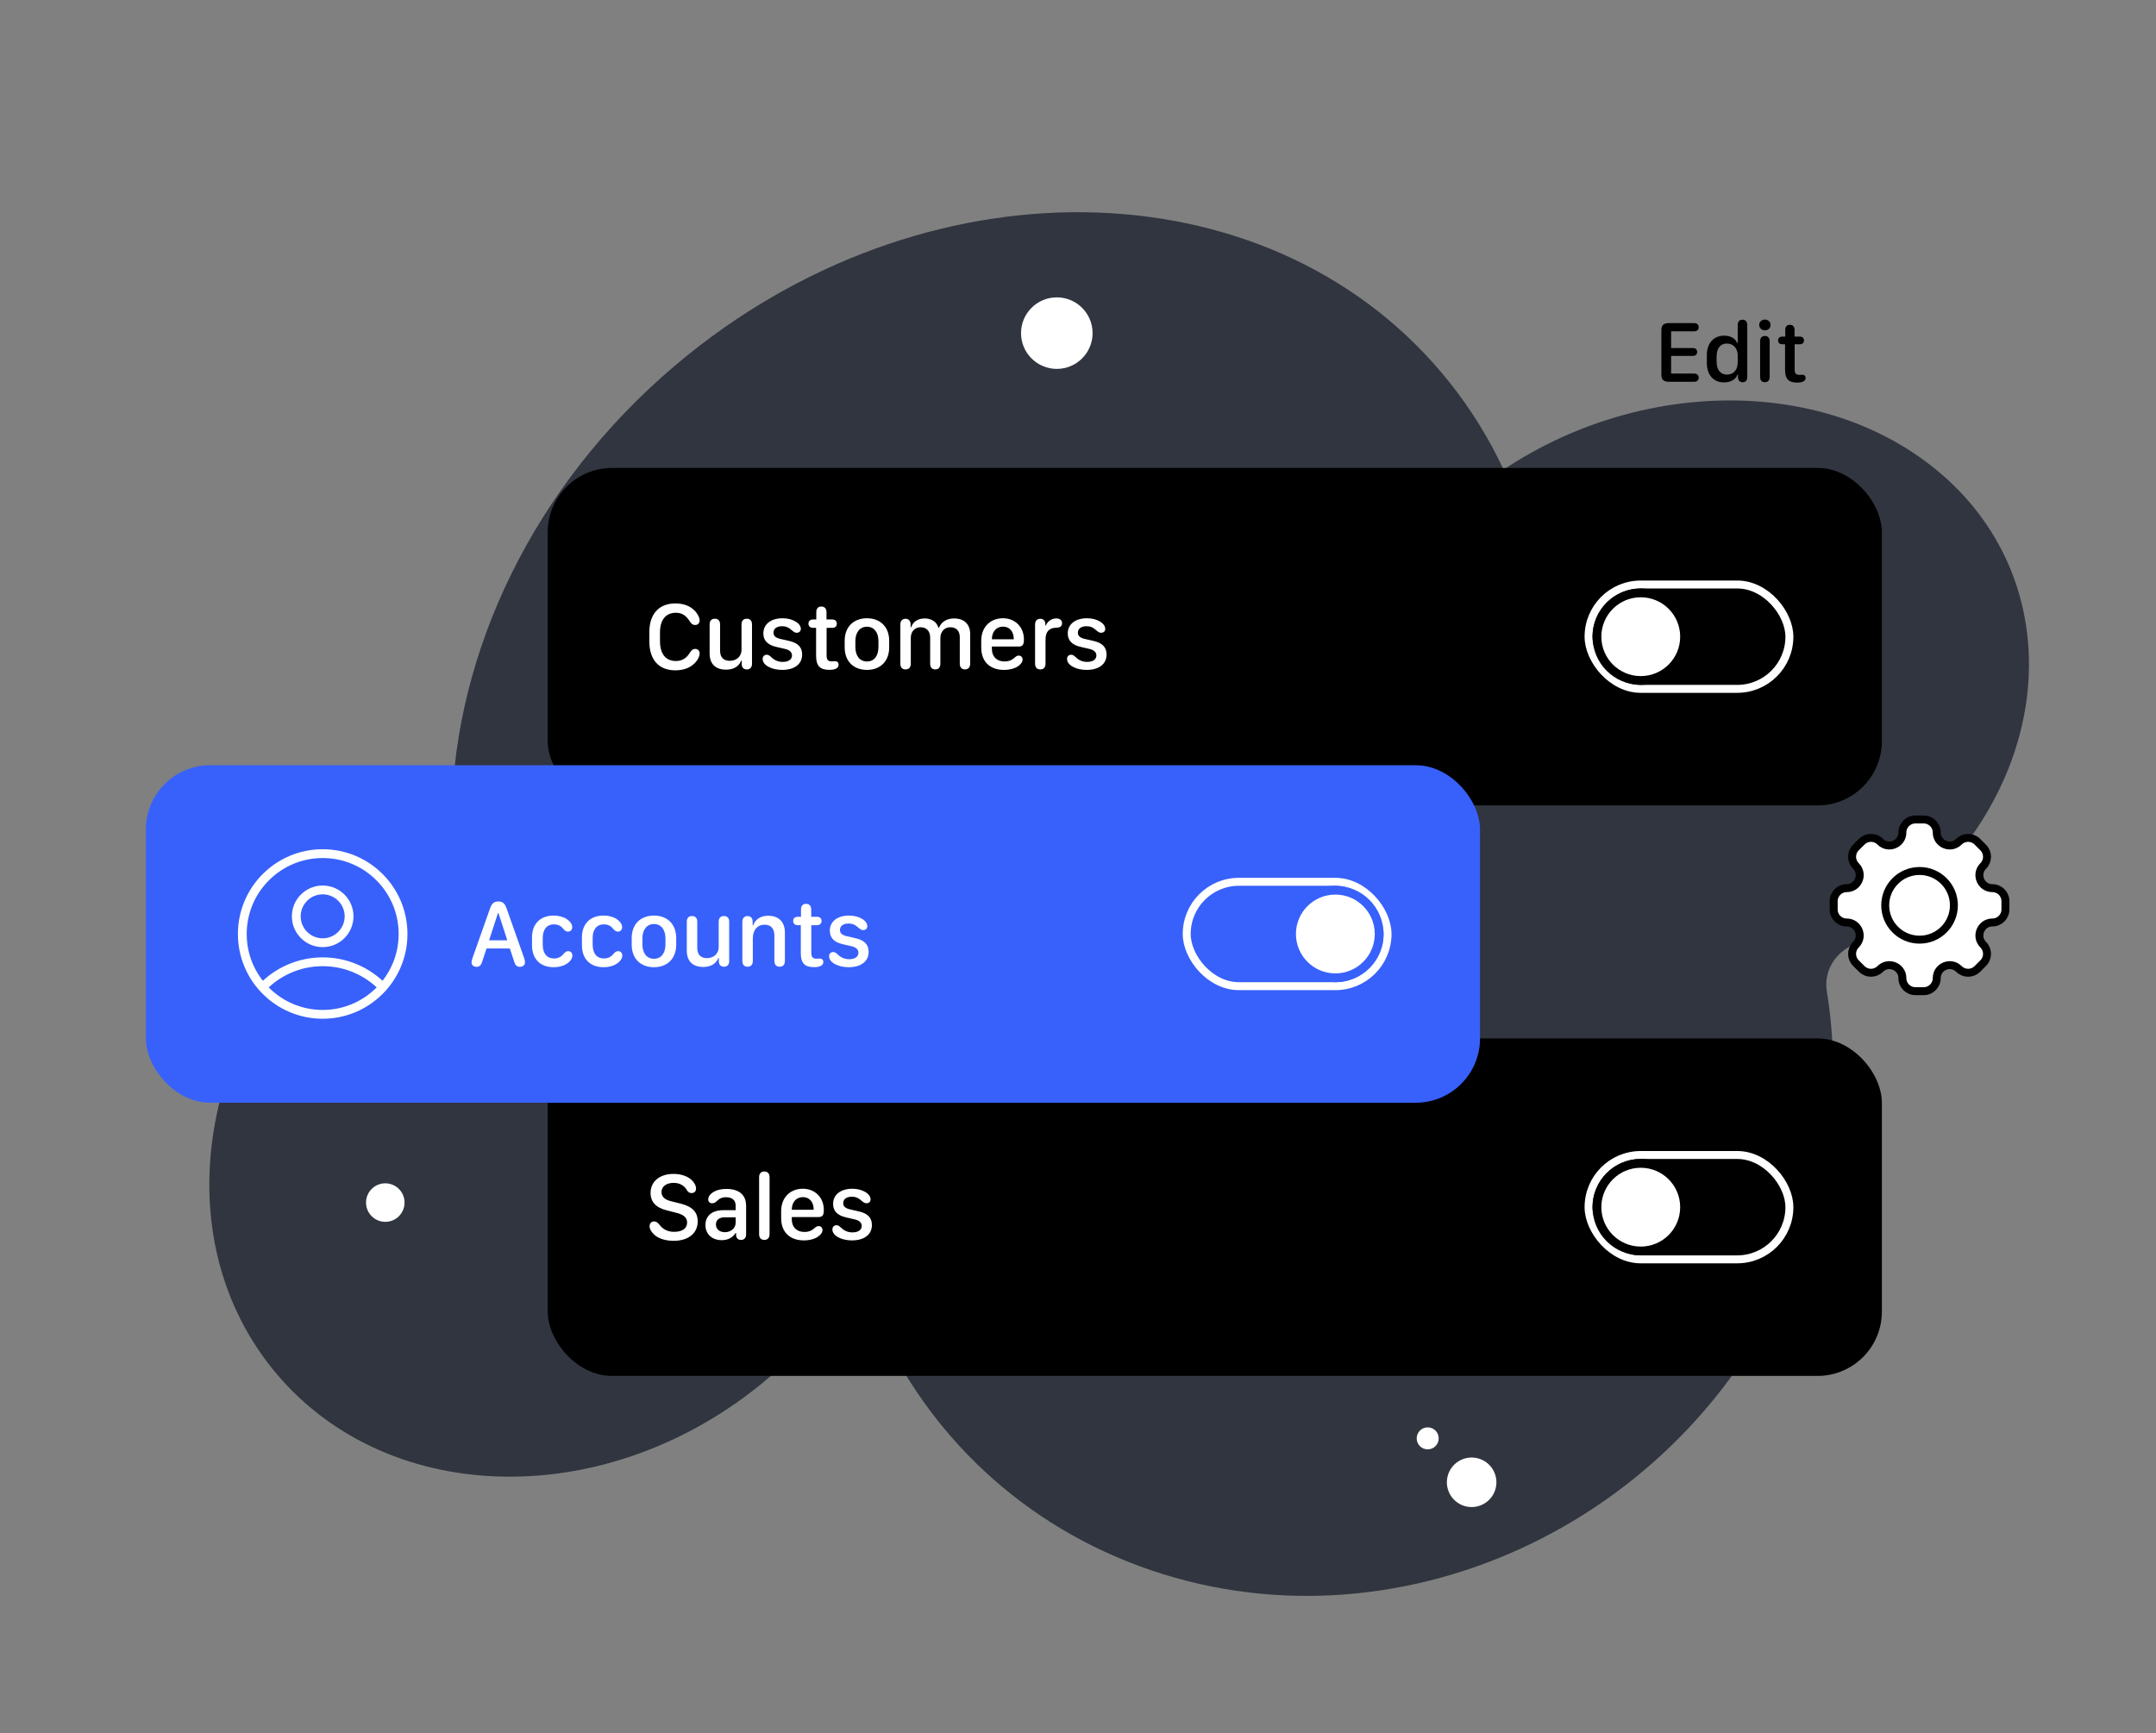 <?xml version="1.0" encoding="UTF-8"?> <svg xmlns="http://www.w3.org/2000/svg" width="434" height="349" viewBox="0 0 434 349" fill="none"><rect x="0" y="0" width="434" height="349" fill="#808080" stroke="none"/> <path fill-rule="evenodd" clip-rule="evenodd" d="M290.28 104.789C316.661 78.062 360.166 72.689 387.462 92.8C414.761 112.903 415.495 150.876 389.124 177.606C384.233 182.58 378.567 186.952 372.26 190.619C370.609 191.566 369.322 192.891 368.527 194.461C367.733 196.031 367.459 197.79 367.734 199.563C370.644 217.433 368.659 236.582 360.958 255.05C339.25 307.169 280.344 334.157 229.375 315.339C178.396 296.518 154.676 239.017 176.381 186.907C193.068 146.844 231.757 121.623 271.907 120.66C273.849 120.615 275.705 120.169 277.317 119.36C278.93 118.551 280.251 117.402 281.169 116.011C283.791 112.021 286.84 108.266 290.28 104.789V104.789Z" fill="#30353F"></path> <path fill-rule="evenodd" clip-rule="evenodd" d="M152.896 278.944C120.769 304.797 76.779 303.187 54.631 275.345C32.483 247.502 40.567 203.977 72.694 178.124C76.663 174.925 80.907 172.084 85.383 169.63C88.712 167.811 90.842 164.353 91.045 160.406C92.648 128.26 109.14 95.072 138.561 71.393C188.663 31.081 257.275 33.587 291.805 77.011C326.343 120.43 313.729 188.304 263.633 228.624C237.836 249.385 207.127 258.789 178.698 257.097C176.818 256.993 174.972 257.351 173.315 258.143C171.659 258.934 170.242 260.134 169.182 261.643C164.56 268.164 159.083 273.982 152.888 278.95L152.896 278.944Z" fill="#30353F"></path> <rect x="110.255" y="94.22" width="268.563" height="67.95" rx="12.943" fill="black"></rect> <path d="M130.712 129.13C130.712 132.836 132.608 134.969 135.954 134.969C137.518 134.969 138.779 134.514 139.68 133.68C140.391 133.045 140.836 132.201 140.836 131.566C140.836 131.016 140.485 130.656 139.917 130.656C139.518 130.656 139.272 130.836 138.931 131.329C138.229 132.533 137.291 133.092 136.058 133.092C134.001 133.092 132.854 131.661 132.854 129.073V127.348C132.854 124.817 134.011 123.376 136.058 123.376C137.272 123.376 138.144 123.944 138.893 125.177C139.234 125.679 139.509 125.84 139.926 125.84C140.466 125.84 140.836 125.49 140.836 124.93C140.836 124.362 140.438 123.556 139.803 122.921C138.883 121.992 137.566 121.499 135.954 121.499C132.627 121.499 130.712 123.651 130.712 127.281V129.13ZM149.188 133.026H149.301V133.727C149.32 134.448 149.737 134.789 150.335 134.789C150.941 134.789 151.377 134.419 151.377 133.671V125.717C151.377 124.94 150.951 124.58 150.325 124.58C149.69 124.58 149.263 124.94 149.263 125.717V130.874C149.263 132.097 148.325 133.054 146.894 133.054C145.832 133.054 144.95 132.524 144.95 131.007V125.717C144.95 124.94 144.533 124.58 143.898 124.58C143.263 124.58 142.846 124.94 142.846 125.717V131.547C142.846 133.87 144.249 134.837 146.154 134.837C147.965 134.837 148.875 133.908 149.188 133.026ZM153.52 132.675C153.52 133.282 153.937 133.841 154.676 134.249C155.416 134.656 156.402 134.884 157.454 134.884C159.947 134.884 161.473 133.699 161.473 131.794C161.473 130.334 160.648 129.462 158.876 129.054L157.056 128.637C156.127 128.419 155.7 128.03 155.7 127.386C155.7 126.589 156.354 126.087 157.435 126.087C158.193 126.087 158.743 126.314 159.435 126.94C159.871 127.31 160.08 127.405 160.374 127.405C160.876 127.405 161.208 127.101 161.208 126.618C161.208 126.077 160.81 125.528 160.137 125.139C159.426 124.712 158.516 124.485 157.539 124.485C155.179 124.485 153.662 125.689 153.662 127.528C153.662 128.969 154.515 129.86 156.326 130.267L158.051 130.666C158.952 130.865 159.426 131.339 159.426 131.974C159.426 132.779 158.715 133.272 157.568 133.272C156.658 133.272 155.947 132.969 155.274 132.334C154.885 131.964 154.657 131.831 154.363 131.831C153.852 131.831 153.52 132.163 153.52 132.675ZM164.279 132.031C164.279 134.088 165.066 134.874 166.962 134.874C167.578 134.874 168.033 134.78 168.346 134.6C168.659 134.419 168.81 134.145 168.81 133.822C168.81 133.405 168.526 133.14 168.128 133.14C167.919 133.14 167.739 133.168 167.474 133.168C166.64 133.168 166.393 132.865 166.393 131.879V126.419H167.531C168.109 126.419 168.45 126.096 168.45 125.575C168.45 125.044 168.118 124.731 167.531 124.731H166.374V123.262C166.374 122.541 165.995 122.124 165.341 122.124C164.687 122.124 164.317 122.541 164.317 123.262V124.731H163.672C163.085 124.731 162.743 125.044 162.743 125.575C162.743 126.096 163.094 126.419 163.672 126.419H164.279V132.031ZM174.517 124.485C171.901 124.485 170.033 126.153 170.033 129.007V130.343C170.033 133.234 171.901 134.884 174.517 134.884C177.124 134.884 178.991 133.234 178.991 130.343V128.997C178.991 126.153 177.124 124.485 174.517 124.485ZM174.517 126.191C175.958 126.191 176.83 127.319 176.83 129.101V130.267C176.83 132.078 175.958 133.187 174.517 133.187C173.086 133.187 172.185 132.078 172.185 130.267V129.101C172.185 127.319 173.086 126.191 174.517 126.191ZM195.296 133.623V127.67C195.296 125.689 194.092 124.523 192.035 124.523C190.585 124.523 189.466 125.224 189.011 126.409H188.907C188.575 125.234 187.542 124.523 186.139 124.523C184.783 124.523 183.769 125.196 183.409 126.305H183.305V125.698C183.286 125.006 182.907 124.589 182.281 124.589C181.636 124.589 181.238 125.025 181.238 125.736V133.623C181.238 134.372 181.617 134.789 182.29 134.789C182.954 134.789 183.343 134.372 183.343 133.623V128.438C183.343 127.149 184.148 126.295 185.314 126.295C186.49 126.295 187.239 127.073 187.239 128.334V133.623C187.239 134.372 187.608 134.789 188.272 134.789C188.926 134.789 189.296 134.372 189.296 133.623V128.457C189.296 127.177 190.13 126.295 191.296 126.295C192.49 126.295 193.201 127.016 193.201 128.277V133.623C193.201 134.372 193.581 134.789 194.244 134.789C194.908 134.789 195.296 134.372 195.296 133.623ZM197.524 130.41C197.524 133.197 199.268 134.884 202.093 134.884C203.411 134.884 204.586 134.514 205.231 133.898C205.62 133.585 205.847 133.187 205.847 132.817C205.847 132.334 205.534 132.002 205.079 132.002C204.748 132.002 204.596 132.106 204.103 132.524C203.619 132.96 203.022 133.187 202.216 133.187C200.633 133.187 199.666 132.201 199.666 130.656V130.182H205.013C205.847 130.182 206.113 129.841 206.113 128.732C206.113 126.267 204.359 124.485 201.885 124.485C199.297 124.485 197.524 126.314 197.524 128.988V130.41ZM199.666 128.713V128.684C199.666 127.186 200.558 126.172 201.913 126.172C203.231 126.172 204.074 127.158 204.074 128.684V128.713H199.666ZM210.464 133.623V128.76C210.464 127.186 211.194 126.409 212.625 126.39C212.985 126.381 213.26 126.324 213.45 126.191C213.677 126.039 213.791 125.802 213.791 125.471C213.791 125.158 213.668 124.902 213.44 124.75C213.251 124.599 212.976 124.523 212.644 124.523C211.715 124.523 210.957 125.006 210.502 125.954H210.426V125.651C210.397 124.978 210.037 124.589 209.411 124.589C208.748 124.589 208.359 125.016 208.359 125.755V133.623C208.359 134.363 208.729 134.789 209.402 134.789C210.075 134.789 210.464 134.363 210.464 133.623ZM214.796 132.675C214.796 133.282 215.213 133.841 215.952 134.249C216.692 134.656 217.678 134.884 218.73 134.884C221.223 134.884 222.749 133.699 222.749 131.794C222.749 130.334 221.925 129.462 220.152 129.054L218.332 128.637C217.403 128.419 216.976 128.03 216.976 127.386C216.976 126.589 217.63 126.087 218.711 126.087C219.469 126.087 220.019 126.314 220.711 126.94C221.147 127.31 221.356 127.405 221.65 127.405C222.152 127.405 222.484 127.101 222.484 126.618C222.484 126.077 222.086 125.528 221.413 125.139C220.702 124.712 219.792 124.485 218.815 124.485C216.455 124.485 214.938 125.689 214.938 127.528C214.938 128.969 215.791 129.86 217.602 130.267L219.327 130.666C220.228 130.865 220.702 131.339 220.702 131.974C220.702 132.779 219.991 133.272 218.844 133.272C217.934 133.272 217.223 132.969 216.55 132.334C216.161 131.964 215.933 131.831 215.64 131.831C215.128 131.831 214.796 132.163 214.796 132.675Z" fill="white"></path> <rect x="319.775" y="117.688" width="40.428" height="21.014" rx="10.507" stroke="white" stroke-width="1.6"></rect> <circle cx="330.283" cy="128.195" r="8.821" fill="white" stroke="black" stroke-width="1.773"></circle> <rect x="110.255" y="209.087" width="268.563" height="67.95" rx="12.943" fill="black"></rect> <path d="M130.759 246.898C130.759 247.448 131.091 248.045 131.726 248.623C132.56 249.391 133.982 249.836 135.594 249.836C138.561 249.836 140.447 248.329 140.447 245.921C140.447 244.054 139.366 242.935 137.015 242.348L134.977 241.836C133.773 241.532 133.157 240.907 133.157 240.035C133.157 238.897 134.124 238.167 135.612 238.167C136.826 238.167 137.783 238.726 138.295 239.674C138.532 240.053 138.826 240.224 139.224 240.224C139.755 240.224 140.115 239.864 140.115 239.333C140.115 238.726 139.774 238.091 139.167 237.541C138.333 236.783 137.034 236.366 135.575 236.366C132.797 236.366 130.958 237.883 130.958 240.196C130.958 241.997 132.039 243.163 134.2 243.694L136.248 244.225C137.67 244.585 138.314 245.191 138.314 246.158C138.314 247.343 137.347 248.026 135.707 248.026C134.456 248.026 133.48 247.561 132.778 246.632C132.37 246.12 132.058 245.931 131.65 245.931C131.138 245.931 130.759 246.329 130.759 246.898ZM148.069 248.263H148.173V248.708C148.22 249.306 148.59 249.656 149.168 249.656C149.822 249.656 150.192 249.239 150.192 248.519V242.784C150.192 240.603 148.78 239.39 146.249 239.39C145.206 239.39 144.41 239.57 143.803 239.902C142.959 240.357 142.561 240.926 142.561 241.504C142.561 241.959 142.864 242.272 143.329 242.272C143.689 242.272 143.936 242.177 144.192 241.93C144.77 241.343 145.32 241.058 146.116 241.058C147.396 241.058 148.088 241.646 148.088 242.774V243.665H145.585C143.348 243.675 142.002 244.803 142.002 246.651C142.002 248.471 143.319 249.704 145.272 249.704C146.514 249.704 147.519 249.192 148.069 248.263ZM144.116 246.547C144.116 245.627 144.76 245.106 145.879 245.106H148.088V246.187C148.088 247.267 147.149 248.102 145.926 248.102C144.846 248.102 144.116 247.476 144.116 246.547ZM153.851 249.656C154.486 249.656 154.913 249.268 154.913 248.49V237.039C154.913 236.262 154.486 235.873 153.851 235.873C153.226 235.873 152.808 236.262 152.808 237.039V248.49C152.808 249.268 153.226 249.656 153.851 249.656ZM157.245 245.277C157.245 248.064 158.989 249.751 161.814 249.751C163.132 249.751 164.307 249.381 164.952 248.765C165.341 248.452 165.568 248.054 165.568 247.685C165.568 247.201 165.255 246.869 164.8 246.869C164.468 246.869 164.317 246.974 163.824 247.391C163.34 247.827 162.743 248.054 161.937 248.054C160.354 248.054 159.387 247.068 159.387 245.523V245.049H164.734C165.568 245.049 165.833 244.708 165.833 243.599C165.833 241.134 164.08 239.352 161.606 239.352C159.018 239.352 157.245 241.182 157.245 243.855V245.277ZM159.387 243.58V243.551C159.387 242.054 160.278 241.039 161.634 241.039C162.952 241.039 163.795 242.025 163.795 243.551V243.58H159.387ZM167.559 247.542C167.559 248.149 167.976 248.708 168.715 249.116C169.455 249.524 170.441 249.751 171.493 249.751C173.986 249.751 175.512 248.566 175.512 246.661C175.512 245.201 174.687 244.329 172.915 243.921L171.095 243.504C170.166 243.286 169.739 242.897 169.739 242.253C169.739 241.456 170.393 240.954 171.474 240.954C172.232 240.954 172.782 241.182 173.474 241.807C173.91 242.177 174.119 242.272 174.412 242.272C174.915 242.272 175.247 241.968 175.247 241.485C175.247 240.945 174.849 240.395 174.175 240.006C173.465 239.58 172.554 239.352 171.578 239.352C169.218 239.352 167.701 240.556 167.701 242.395C167.701 243.836 168.554 244.727 170.365 245.135L172.09 245.533C172.991 245.732 173.465 246.206 173.465 246.841C173.465 247.647 172.754 248.14 171.607 248.14C170.696 248.14 169.986 247.836 169.312 247.201C168.924 246.831 168.696 246.699 168.402 246.699C167.891 246.699 167.559 247.03 167.559 247.542Z" fill="white"></path> <rect x="319.775" y="232.554" width="40.428" height="21.014" rx="10.507" stroke="white" stroke-width="1.6"></rect> <circle cx="330.282" cy="243.062" r="8.821" fill="white" stroke="black" stroke-width="1.773"></circle> <rect x="29.362" y="154.08" width="268.563" height="67.95" rx="12.943" fill="#3861FB"></rect> <path d="M77.078 198.793C75.507 197.164 73.624 195.869 71.541 194.986C69.458 194.102 67.218 193.649 64.955 193.652C60.197 193.652 55.895 195.63 52.833 198.793M81.134 188.055C81.134 196.991 73.89 204.234 64.955 204.234C56.02 204.234 48.777 196.991 48.777 188.055C48.777 179.12 56.02 171.877 64.955 171.877C73.89 171.877 81.134 179.12 81.134 188.055ZM70.269 184.501C70.269 187.436 67.89 189.815 64.955 189.815C62.02 189.815 59.641 187.436 59.641 184.501C59.641 181.566 62.02 179.187 64.955 179.187C67.89 179.187 70.269 181.566 70.269 184.501Z" stroke="white" stroke-width="1.773"></path> <path d="M95.926 194.669C96.504 194.669 96.826 194.385 97.054 193.646L97.945 190.972H102.628L103.519 193.646C103.737 194.376 104.078 194.669 104.656 194.669C105.273 194.669 105.68 194.309 105.68 193.74C105.68 193.503 105.623 193.247 105.519 192.935L101.964 182.877C101.642 181.919 101.177 181.512 100.315 181.512C99.452 181.512 98.988 181.929 98.656 182.877L95.101 192.935C94.978 193.295 94.921 193.541 94.921 193.769C94.921 194.319 95.329 194.669 95.926 194.669ZM98.457 189.323L100.239 183.853H100.343L102.116 189.323H98.457ZM107.093 190.299C107.093 193.048 108.714 194.745 111.453 194.745C112.306 194.745 113.198 194.584 113.975 194.12C114.705 193.684 115.217 193.048 115.217 192.404C115.217 191.816 114.837 191.513 114.373 191.513C113.927 191.513 113.671 191.826 113.453 192.053C112.923 192.726 112.259 192.982 111.539 192.982C109.946 192.982 109.254 191.816 109.254 190.186V188.858C109.254 187.237 110.003 186.119 111.52 186.119C112.325 186.119 112.932 186.432 113.397 187.029C113.624 187.285 113.861 187.579 114.326 187.579C114.875 187.579 115.188 187.181 115.188 186.669C115.188 186.024 114.648 185.408 114.022 185.01C113.254 184.536 112.306 184.346 111.444 184.346C108.676 184.346 107.093 186.119 107.093 188.745V190.299ZM117.141 190.299C117.141 193.048 118.762 194.745 121.502 194.745C122.355 194.745 123.246 194.584 124.023 194.12C124.753 193.684 125.265 193.048 125.265 192.404C125.265 191.816 124.886 191.513 124.421 191.513C123.976 191.513 123.72 191.826 123.502 192.053C122.971 192.726 122.307 192.982 121.587 192.982C119.994 192.982 119.302 191.816 119.302 190.186V188.858C119.302 187.237 120.051 186.119 121.568 186.119C122.374 186.119 122.98 186.432 123.445 187.029C123.672 187.285 123.909 187.579 124.374 187.579C124.924 187.579 125.237 187.181 125.237 186.669C125.237 186.024 124.696 185.408 124.071 185.01C123.303 184.536 122.355 184.346 121.492 184.346C118.724 184.346 117.141 186.119 117.141 188.745V190.299ZM131.645 184.346C129.028 184.346 127.161 186.015 127.161 188.868V190.205C127.161 193.096 129.028 194.745 131.645 194.745C134.252 194.745 136.119 193.096 136.119 190.205V188.858C136.119 186.015 134.252 184.346 131.645 184.346ZM131.645 186.052C133.086 186.052 133.958 187.181 133.958 188.963V190.129C133.958 191.939 133.086 193.048 131.645 193.048C130.213 193.048 129.313 191.939 129.313 190.129V188.963C129.313 187.181 130.213 186.052 131.645 186.052ZM144.594 192.887H144.708V193.589C144.727 194.309 145.144 194.65 145.741 194.65C146.348 194.65 146.784 194.281 146.784 193.532V185.578C146.784 184.801 146.357 184.441 145.731 184.441C145.096 184.441 144.67 184.801 144.67 185.578V190.735C144.67 191.958 143.731 192.916 142.3 192.916C141.238 192.916 140.357 192.385 140.357 190.868V185.578C140.357 184.801 139.939 184.441 139.304 184.441C138.669 184.441 138.252 184.801 138.252 185.578V191.408C138.252 193.731 139.655 194.698 141.56 194.698C143.371 194.698 144.281 193.769 144.594 192.887ZM157.998 193.494V187.787C157.998 185.626 156.766 184.384 154.623 184.384C153.126 184.384 152.016 185.114 151.609 186.337H151.505V185.531C151.486 184.839 151.116 184.45 150.481 184.45C149.836 184.45 149.438 184.877 149.438 185.588V193.484C149.438 194.224 149.817 194.65 150.49 194.65C151.154 194.65 151.542 194.224 151.542 193.484V188.972C151.542 187.237 152.462 186.185 153.912 186.185C155.183 186.185 155.884 186.963 155.884 188.375V193.484C155.884 194.224 156.273 194.65 156.946 194.65C157.609 194.65 157.998 194.233 157.998 193.494ZM161.202 191.892C161.202 193.949 161.989 194.736 163.885 194.736C164.501 194.736 164.956 194.641 165.269 194.461C165.582 194.281 165.733 194.006 165.733 193.684C165.733 193.266 165.449 193.001 165.051 193.001C164.842 193.001 164.662 193.029 164.397 193.029C163.563 193.029 163.316 192.726 163.316 191.74V186.28H164.454C165.032 186.28 165.373 185.958 165.373 185.436C165.373 184.905 165.041 184.593 164.454 184.593H163.297V183.123C163.297 182.403 162.918 181.986 162.264 181.986C161.61 181.986 161.24 182.403 161.24 183.123V184.593H160.595C160.008 184.593 159.666 184.905 159.666 185.436C159.666 185.958 160.017 186.28 160.595 186.28H161.202V191.892ZM166.899 192.537C166.899 193.143 167.317 193.702 168.056 194.11C168.795 194.518 169.781 194.745 170.833 194.745C173.327 194.745 174.853 193.56 174.853 191.655C174.853 190.195 174.028 189.323 172.255 188.915L170.435 188.498C169.506 188.28 169.08 187.892 169.08 187.247C169.08 186.451 169.734 185.948 170.814 185.948C171.573 185.948 172.123 186.176 172.815 186.801C173.251 187.171 173.459 187.266 173.753 187.266C174.256 187.266 174.587 186.963 174.587 186.479C174.587 185.939 174.189 185.389 173.516 185C172.805 184.574 171.895 184.346 170.919 184.346C168.558 184.346 167.042 185.55 167.042 187.389C167.042 188.83 167.895 189.721 169.705 190.129L171.431 190.527C172.331 190.726 172.805 191.2 172.805 191.835C172.805 192.641 172.094 193.134 170.947 193.134C170.037 193.134 169.326 192.83 168.653 192.195C168.264 191.826 168.037 191.693 167.743 191.693C167.231 191.693 166.899 192.025 166.899 192.537Z" fill="white"></path> <rect x="238.883" y="177.549" width="40.428" height="21.014" rx="10.507" stroke="white" stroke-width="1.6"></rect> <circle cx="268.804" cy="188.056" r="8.821" fill="white" stroke="#3861FB" stroke-width="1.773"></circle> <circle cx="77.559" cy="242.136" r="3.878" fill="white"></circle> <path d="M382.948 196.951C382.948 198.397 384.12 199.569 385.566 199.569H387.243C388.689 199.569 389.862 198.397 389.862 196.951C389.862 194.618 392.682 193.45 394.331 195.099C395.354 196.122 397.011 196.122 398.034 195.099L399.22 193.913C400.242 192.891 400.242 191.233 399.22 190.211C397.571 188.561 398.739 185.741 401.071 185.741C402.517 185.741 403.689 184.569 403.689 183.123V181.446C403.689 180 402.517 178.828 401.071 178.828C398.738 178.828 397.57 176.008 399.219 174.358C400.242 173.336 400.242 171.678 399.219 170.656L398.033 169.469C397.01 168.447 395.353 168.447 394.33 169.469C392.681 171.118 389.862 169.95 389.862 167.618C389.862 166.172 388.689 165 387.244 165H385.566C384.12 165 382.948 166.172 382.948 167.618C382.948 169.95 380.128 171.118 378.478 169.469C377.456 168.447 375.798 168.447 374.776 169.469L373.59 170.655C372.567 171.678 372.567 173.336 373.59 174.358C375.239 176.007 374.071 178.828 371.738 178.828C370.292 178.828 369.12 180 369.12 181.446V183.123C369.12 184.569 370.292 185.741 371.738 185.741C374.07 185.741 375.238 188.562 373.589 190.211C372.567 191.233 372.566 192.891 373.589 193.914L374.775 195.1C375.797 196.122 377.455 196.122 378.478 195.1C380.127 193.45 382.948 194.618 382.948 196.951Z" fill="white"></path> <path d="M393.318 182.285C393.318 186.103 390.223 189.198 386.405 189.198C382.586 189.198 379.491 186.103 379.491 182.285C379.491 178.466 382.586 175.371 386.405 175.371C390.223 175.371 393.318 178.466 393.318 182.285Z" fill="white"></path> <path d="M382.948 196.951C382.948 198.397 384.12 199.569 385.566 199.569H387.243C388.689 199.569 389.862 198.397 389.862 196.951C389.862 194.618 392.682 193.45 394.331 195.099C395.354 196.122 397.011 196.122 398.034 195.099L399.22 193.913C400.242 192.891 400.242 191.233 399.22 190.211C397.571 188.561 398.739 185.741 401.071 185.741C402.517 185.741 403.689 184.569 403.689 183.123V181.446C403.689 180 402.517 178.828 401.071 178.828C398.738 178.828 397.57 176.008 399.219 174.358C400.242 173.336 400.242 171.678 399.219 170.656L398.033 169.469C397.01 168.447 395.353 168.447 394.33 169.469C392.681 171.118 389.862 169.95 389.862 167.618C389.862 166.172 388.689 165 387.244 165H385.566C384.12 165 382.948 166.172 382.948 167.618C382.948 169.95 380.128 171.118 378.478 169.469C377.456 168.447 375.798 168.447 374.776 169.469L373.59 170.655C372.567 171.678 372.567 173.336 373.59 174.358C375.239 176.007 374.071 178.828 371.738 178.828C370.292 178.828 369.12 180 369.12 181.446V183.123C369.12 184.569 370.292 185.741 371.738 185.741C374.07 185.741 375.238 188.562 373.589 190.211C372.567 191.233 372.566 192.891 373.589 193.914L374.775 195.1C375.797 196.122 377.455 196.122 378.478 195.1C380.127 193.45 382.948 194.618 382.948 196.951Z" stroke="black" stroke-width="1.6"></path> <path d="M393.318 182.285C393.318 186.103 390.223 189.198 386.405 189.198C382.586 189.198 379.491 186.103 379.491 182.285C379.491 178.466 382.586 175.371 386.405 175.371C390.223 175.371 393.318 178.466 393.318 182.285Z" stroke="black" stroke-width="1.6"></path> <path d="M334.435 75.47C334.435 76.439 334.903 76.872 335.924 76.872H341.04C341.594 76.872 341.949 76.552 341.949 76.05C341.949 75.539 341.594 75.219 341.04 75.219H336.392V71.661H340.789C341.3 71.661 341.637 71.358 341.637 70.873C341.637 70.389 341.3 70.077 340.789 70.077H336.392V66.71H341.057C341.594 66.71 341.949 66.389 341.949 65.888C341.949 65.385 341.594 65.056 341.057 65.056H335.924C334.903 65.056 334.435 65.498 334.435 66.459V75.47ZM349.757 75.418H349.852V75.981C349.887 76.604 350.224 76.959 350.787 76.959C351.393 76.959 351.722 76.578 351.722 75.894V65.437C351.722 64.762 351.375 64.373 350.761 64.373C350.146 64.373 349.8 64.762 349.8 65.437V69.082H349.705C349.35 68.147 348.354 67.584 347.082 67.584C344.953 67.584 343.585 69.108 343.585 71.497V73.089C343.585 75.478 344.927 77.002 347.047 77.002C348.372 77.002 349.48 76.353 349.757 75.418ZM345.55 72.804V71.782C345.55 70.146 346.312 69.168 347.61 69.168C348.9 69.168 349.8 70.138 349.8 71.523V72.933C349.8 74.466 348.969 75.427 347.653 75.427C346.329 75.427 345.55 74.457 345.55 72.804ZM354.128 65.42C354.128 66.052 354.621 66.511 355.262 66.511C355.928 66.511 356.413 66.052 356.413 65.42C356.413 64.797 355.928 64.347 355.262 64.347C354.621 64.347 354.128 64.797 354.128 65.42ZM356.231 75.894V68.709C356.231 68.008 355.851 67.645 355.271 67.645C354.699 67.645 354.31 68 354.31 68.709V75.894C354.31 76.595 354.691 76.959 355.271 76.959C355.851 76.959 356.231 76.604 356.231 75.894ZM359.33 74.44C359.33 76.318 360.049 77.037 361.78 77.037C362.343 77.037 362.758 76.95 363.044 76.785C363.329 76.621 363.468 76.37 363.468 76.076C363.468 75.695 363.208 75.453 362.845 75.453C362.654 75.453 362.49 75.478 362.247 75.478C361.486 75.478 361.261 75.201 361.261 74.301V69.315H362.299C362.827 69.315 363.139 69.021 363.139 68.545C363.139 68.06 362.836 67.775 362.299 67.775H361.243V66.433C361.243 65.775 360.897 65.394 360.3 65.394C359.703 65.394 359.365 65.775 359.365 66.433V67.775H358.776C358.24 67.775 357.928 68.06 357.928 68.545C357.928 69.021 358.248 69.315 358.776 69.315H359.33V74.44Z" fill="black"></path> <circle cx="212.734" cy="67.074" r="7.202" fill="white"></circle> <circle cx="287.394" cy="289.611" r="2.216" transform="rotate(12.514 287.394 289.611)" fill="white"></circle> <circle cx="296.239" cy="298.456" r="4.986" transform="rotate(12.514 296.239 298.456)" fill="white"></circle> </svg> 